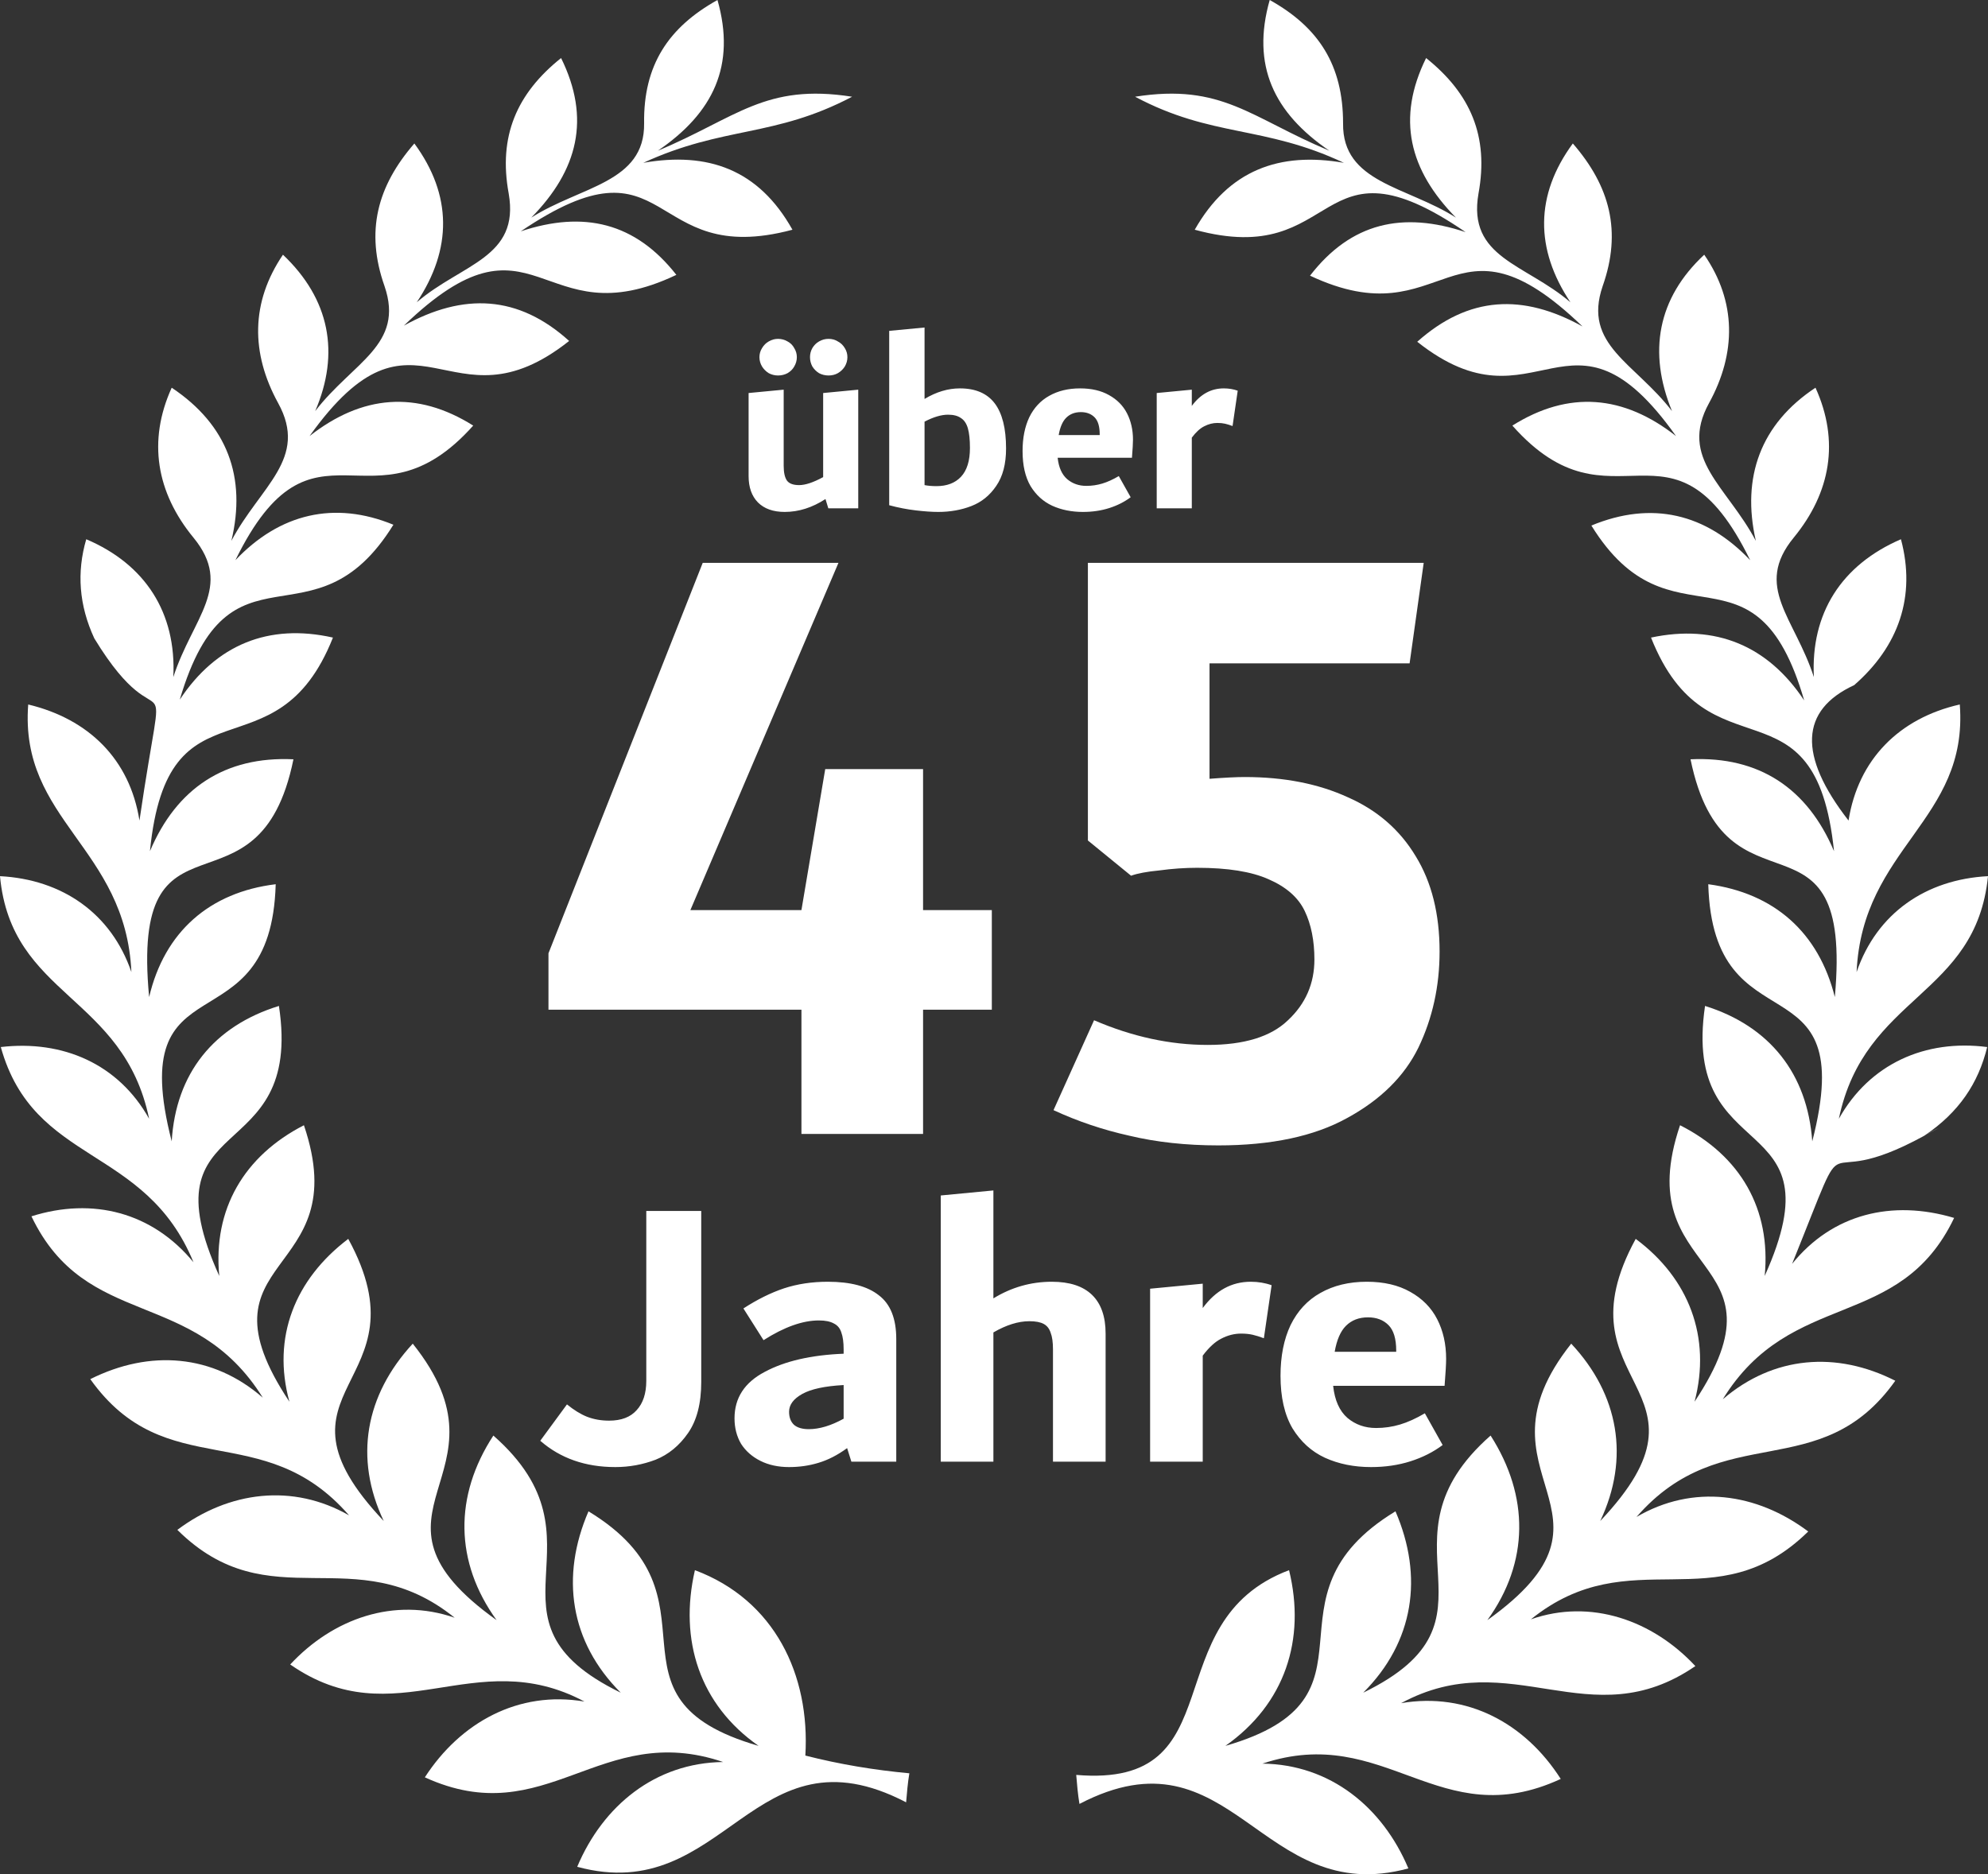 <?xml version="1.0" encoding="UTF-8"?>
<svg width="246.6" height="232.52" version="1.1" viewBox="0 0 246.6 232.52" xml:space="preserve" xmlns="http://www.w3.org/2000/svg">
<rect x="0" y="0" width="246.6" height="232.52" fill="#333333" stroke="none"/>
<style type="text/css">	.st0{fill:#fff;}	.st1{fill:#fff;}</style><g transform="translate(-1.5,-8.5)" fill="#4a0">		
<g fill="#fff">			
<path class="st0" d="m87.7 203.3c-2 8.7 0.6 16.7 7.9 21.8-20.8-6-3.5-18.4-21.1-29.1-3.5 8.1-2.3 16.2 4 22.5-18.7-9.1-0.8-18.7-15.8-31.9-4.9 7.5-4.8 15.7 0.4 22.9-18.9-13.5 2.8-17.8-10.4-34.3-5.9 6.4-7.3 14.2-3.6 22-15.8-16.7 5.6-16.7-4.4-35-6.6 5-9.5 12.2-7.3 20.2-12.3-18.5 8.3-15.1 1.8-34.3-7.4 3.8-11.3 10.4-10.5 18.7-9.5-21 10.5-13.1 7.4-33.5-8.1 2.5-12.8 8.4-13.3 16.8-6-23.3 12.3-11 12.9-31.9-8.2 1-13.8 5.9-15.7 14-2.4-25.3 13.6-8.4 17.9-29.5-8.5-0.4-14.5 3.6-17.8 11.4 2.2-22.3 15.6-8.6 22.7-26.5-8-1.8-14.5 0.9-19 7.7 6.2-21 16.6-5.7 26.5-21.7-7.3-3-14.1-1.4-19.6 4.4 9.7-19.8 17-2.7 29.5-16.7-7-4.4-13.8-3.8-20.3 1.3 13.3-18.6 17.3 0 32.2-11.8-6.3-5.7-13.1-6-20.5-1.9 16.4-15.8 16.8 1.8 33.8-6.3-5.1-6.5-11.5-8-19.3-5.4 18.9-12.8 15.4 4.7 33.7-0.2-4.2-7.5-10.5-9.7-18.5-8.3 10-4.6 16.2-3.1 25.9-8.2-10.8-1.7-14.3 2.6-24.1 6.7 6.9-4.7 9.7-10.6 7.4-18.7-6.1 3.4-9.2 8.1-9.1 15.3 0.1 7.4-7.9 7.8-14 11.7 5.8-5.9 7.4-12.3 3.7-19.8-5.5 4.4-7.8 9.7-6.5 16.8 1.4 8-5.8 8.7-11.4 13.5 4.4-6.6 4.4-13.3-0.3-19.7-4.6 5.3-6.1 10.9-3.7 17.7 2.5 7.3-3.9 9.4-8.6 15.5 3.1-7.2 1.8-13.9-4-19.4-4 5.9-4 12.2-0.6 18.4 3.8 6.9-2.2 10.3-5.8 17.1 1.9-7.9-0.5-14.4-7.4-19-3 6.6-1.9 13 2.7 18.6 5 6.1-0.1 9.9-2.5 17.3 0.4-8-3.5-14-10.8-17.1-1.2 4.1-0.9 8.2 1 12.3 8.9 14.6 9-0.6 5.6 22.6-1.2-7.6-6.3-12.6-13.8-14.4-1.1 14.4 12.1 17.7 12.8 33.2-2.5-7.3-8.6-11.5-16.3-11.9 1.4 15 15.3 14.7 18.5 30.1-3.8-6.8-10.7-9.8-18.4-8.9 4.1 14.7 17.9 12.1 23.9 26.7-5.1-6.2-12.5-8.1-20.1-5.7 6.8 14.2 20.1 8.7 28.7 22.5-6.2-5.4-14-6-21.4-2.3 9.4 13.2 21.4 4.6 32.1 16.9-7-4-14.9-3-21.3 1.8 11.5 11.4 22 0.9 34.4 10.9-7.5-2.6-15.1 0.1-20.4 5.8 13.1 9.1 22.8-2.7 36.5 4.6-8.2-1.4-15.4 2.6-19.8 9.4 15.1 6.9 21.7-7.1 37-1.9-8.4 0.1-14.9 5.4-18.1 13 18.4 5 21.8-17.9 40.8-8 0.1-1.2 0.2-2.4 0.4-3.6-4.3-0.4-8.6-1.1-12.9-2.2 0.6-10-3.8-19.3-13.7-23z"/>							<path class="st0" d="m248 138.4c-7.7-1-14.6 2.1-18.4 8.9 3.2-15.4 17-15.1 18.5-30.1-7.7 0.4-13.8 4.6-16.3 11.9 0.7-15.5 13.9-18.8 12.8-33.2-7.5 1.7-12.6 6.8-13.8 14.4-6.3-8.1-6-13.7 0.7-16.8 5.5-4.8 7.7-11 5.8-18.1-7.4 3.2-11.2 9.2-10.8 17.1-2.4-7.4-7.5-11.2-2.5-17.3 4.6-5.6 5.7-12 2.7-18.6-6.8 4.5-9.2 11.1-7.4 19-3.6-6.8-9.6-10.2-5.8-17.1 3.4-6.2 3.4-12.6-0.6-18.4-5.8 5.4-7 12.1-4 19.4-4.6-6-11.1-8.2-8.6-15.5 2.4-6.8 0.9-12.4-3.7-17.7-4.7 6.4-4.7 13.1-0.3 19.7-5.6-4.8-12.8-5.5-11.4-13.5 1.3-7.1-1-12.4-6.5-16.8-3.7 7.5-2.1 13.9 3.7 19.8-6.1-3.9-14.1-4.3-14-11.7 0-7.2-3-11.9-9.1-15.3-2.3 8.1 0.5 14 7.4 18.7-9.8-4.1-13.3-8.4-24.1-6.7 9.6 5.1 15.9 3.5 25.9 8.2-8-1.4-14.3 0.9-18.5 8.3 18.3 5 14.8-12.6 33.6 0.3-7.8-2.6-14.2-1.2-19.3 5.4 17 8 17.4-9.5 33.8 6.3-7.4-4.1-14.1-3.8-20.5 1.9 14.9 11.8 18.9-6.9 32.1 11.7-6.5-5.1-13.3-5.7-20.3-1.3 12.5 14.1 19.8-3.1 29.5 16.7-5.5-5.8-12.2-7.4-19.7-4.3 9.9 16 20.3 0.7 26.4 21.7-4.5-6.8-11-9.5-19-7.8 7.1 17.9 20.4 4.2 22.7 26.5-3.3-7.8-9.3-11.8-17.8-11.4 4.3 21 20.2 4.2 17.9 29.5-2-8-7.5-12.9-15.7-14 0.6 20.9 18.9 8.6 12.9 31.9-0.6-8.4-5.3-14.3-13.3-16.8-3 20.4 16.9 12.4 7.4 33.5 0.8-8.3-3-14.9-10.5-18.7-6.5 19.2 14.1 15.8 1.8 34.3 2.1-8-0.7-15.3-7.3-20.2-10 18.3 11.4 18.3-4.4 35 3.7-7.8 2.3-15.7-3.6-22-13.1 16.5 8.5 20.8-10.4 34.3 5.2-7.2 5.2-15.4 0.4-22.9-15 13.2 2.9 22.8-15.8 31.9 6.3-6.3 7.5-14.4 4-22.5-17.6 10.7-0.3 23.1-21.1 29.1 7.4-5.2 10-13.2 7.9-21.8-16.9 6.4-6.5 27.1-26.4 25.4 0.1 1.2 0.2 2.4 0.4 3.6 19-9.9 22.4 13 40.8 8-3.2-7.6-9.7-12.9-18.1-13 15.3-5.1 21.9 8.9 37 1.9-4.4-6.9-11.6-10.8-19.8-9.4 13.7-7.4 23.4 4.4 36.5-4.6-5.3-5.7-13-8.4-20.4-5.8 12.4-10 22.9 0.4 34.4-10.9-6.4-4.8-14.3-5.9-21.3-1.8 10.7-12.3 22.8-3.8 32.1-16.9-7.3-3.7-15.1-3.1-21.4 2.3 8.5-13.8 21.9-8.3 28.7-22.5-7.7-2.3-15.1-0.5-20.1 5.7 8-19.8 2-8 16.4-15.9-1.3 0.7-2.4 1.3 0 0 3-1.6 1.4-0.8 0 0 4.3-2.9 6.7-6.5 7.8-11z"/>		</g>	</g><path d="m106.46 48.344v14.72h-3.712l-0.352-1.152q-2.464 1.6-5.056 1.6-2.144 0-3.328-1.184-1.152-1.184-1.152-3.264v-10.304l4.352-0.416v9.44q0 1.28 0.416 1.856 0.416 0.544 1.504 0.544 1.152 0 2.976-0.992v-10.432zm-9.952-1.76q-0.608 0-1.152-0.288-0.512-0.32-0.832-0.832-0.32-0.544-0.32-1.152t0.32-1.12q0.32-0.544 0.832-0.832 0.544-0.32 1.152-0.32 0.64 0 1.184 0.32 0.544 0.288 0.832 0.832 0.32 0.512 0.32 1.12t-0.32 1.152q-0.288 0.512-0.832 0.832-0.544 0.288-1.184 0.288zm6.272 0q-0.64 0-1.184-0.288-0.512-0.32-0.832-0.832-0.288-0.544-0.288-1.152t0.288-1.12q0.32-0.544 0.832-0.832 0.544-0.32 1.184-0.32t1.152 0.32q0.544 0.288 0.864 0.832 0.32 0.512 0.32 1.12t-0.32 1.152q-0.32 0.512-0.864 0.832-0.512 0.288-1.152 0.288zm16.288 1.6q2.912 0 4.32 1.856t1.408 5.6q0 2.88-1.216 4.64-1.184 1.76-3.072 2.496t-4.128 0.736q-1.152 0-2.784-0.192t-3.296-0.64v-21.632l4.384-0.416v8.864q2.176-1.312 4.384-1.312zm-2.912 12.128q1.952 0 3.04-1.152 1.12-1.184 1.12-3.584 0-1.536-0.256-2.432t-0.864-1.28q-0.576-0.416-1.6-0.416-1.248 0-2.912 0.864v7.872q0.64 0.128 1.472 0.128zm24.384-5.76q0 0.64-0.128 2.24h-9.216q0.192 1.792 1.184 2.656 0.992 0.832 2.368 0.832 1.024 0 1.984-0.288t2.048-0.928l1.472 2.624q-1.152 0.864-2.656 1.344t-3.264 0.48q-2.112 0-3.808-0.768-1.664-0.768-2.688-2.432-0.992-1.696-0.992-4.352 0-2.432 0.832-4.192 0.864-1.76 2.464-2.656 1.632-0.928 3.84-0.928 2.112 0 3.584 0.832 1.504 0.832 2.24 2.272t0.736 3.264zm-6.464-3.424q-1.12 0-1.824 0.704-0.672 0.672-0.928 2.144h5.088v-0.096q0-1.472-0.64-2.112t-1.696-0.64zm17.728-2.944q0.928 0 1.728 0.288l-0.64 4.384q-0.512-0.192-0.928-0.288t-0.96-0.096q-0.832 0-1.632 0.416-0.768 0.384-1.536 1.408v8.768h-4.352v-14.304l4.352-0.416v2.016q1.6-2.176 3.968-2.176z" fill="#fff" stroke-linecap="round" stroke-linejoin="round" stroke-width=".378" aria-label="über"/>
<path d="m123.03 112.91v12.355h-8.528v15.416h-15.088v-15.416h-31.379v-6.997l19.133-48.435h16.837l-18.368 43.077h13.776l2.952-17.493h12.136v17.493zm31.379-16.509q7.325 0 12.792 2.515 5.467 2.405 8.419 7.325 2.952 4.811 2.952 11.808 0 6.451-2.624 11.917-2.624 5.357-8.856 8.747-6.123 3.389-15.963 3.389-6.013 0-11.043-1.203-4.92-1.093-9.403-3.171l5.029-11.152q7.107 3.061 14.104 3.061 6.779 0 9.949-3.061 3.28-3.061 3.28-7.544 0-3.499-1.203-6.013-1.203-2.515-4.483-3.936-3.171-1.421-8.856-1.421-2.296 0-4.701 0.328-2.296 0.219-3.499 0.656l-5.357-4.373v-34.44h41.656l-1.749 12.464h-24.819v14.323q2.843-0.219 4.373-0.219z" fill="#fff" stroke-linecap="round" stroke-linejoin="round" stroke-width=".378" aria-label="45"/>
<path d="m76.328 182.01q-5.568 0-9.312-3.264l3.312-4.512q1.296 1.056 2.496 1.536 1.248 0.48 2.736 0.48 2.256 0 3.408-1.296 1.2-1.296 1.2-3.648v-21.072h6.816v21.216q0 3.984-1.632 6.336t-4.032 3.312q-2.4 0.912-4.992 0.912zm26.352-22.992q4.224 0 6.336 1.68 2.16 1.632 2.16 5.424v15.216h-5.568l-0.528-1.68q-1.776 1.296-3.552 1.824-1.728 0.528-3.648 0.528-2.016 0-3.552-0.768t-2.4-2.112q-0.816-1.392-0.816-3.168 0-3.792 3.744-5.76 3.744-2.016 9.792-2.256v-0.528q0-1.344-0.288-2.112-0.24-0.768-0.912-1.104-0.672-0.384-1.872-0.384-3.024 0-6.864 2.448l-2.496-3.936q2.592-1.68 5.04-2.496 2.496-0.816 5.424-0.816zm-4.8 16.128q0 1.056 0.624 1.632 0.624 0.528 1.824 0.528 1.968 0 4.32-1.296v-4.176q-3.504 0.192-5.136 1.104-1.632 0.912-1.632 2.208zm32.592-16.128q3.312 0 4.992 1.632t1.68 4.8v15.888h-6.528v-13.92q0-1.344-0.288-2.064-0.24-0.768-0.864-1.104t-1.776-0.336q-2.064 0-4.464 1.392v16.032h-6.528v-33.024l6.528-0.624v13.392q3.36-2.064 7.248-2.064zm24.672 0q1.392 0 2.592 0.432l-0.96 6.576q-0.768-0.288-1.392-0.432t-1.44-0.144q-1.248 0-2.448 0.624-1.152 0.576-2.304 2.112v13.152h-6.528v-21.456l6.528-0.624v3.024q2.4-3.264 5.952-3.264zm24.24 9.552q0 0.96-0.192 3.36h-13.824q0.288 2.688 1.776 3.984 1.488 1.248 3.552 1.248 1.536 0 2.976-0.432t3.072-1.392l2.208 3.936q-1.728 1.296-3.984 2.016t-4.896 0.72q-3.168 0-5.712-1.152-2.496-1.152-4.032-3.648-1.488-2.544-1.488-6.528 0-3.648 1.248-6.288 1.296-2.64 3.696-3.984 2.448-1.392 5.76-1.392 3.168 0 5.376 1.248 2.256 1.248 3.36 3.408t1.104 4.896zm-9.696-5.136q-1.68 0-2.736 1.056-1.008 1.008-1.392 3.216h7.632v-0.144q0-2.208-0.96-3.168t-2.544-0.96z" fill="#fff" stroke-linecap="round" stroke-linejoin="round" stroke-width=".378" aria-label="Jahre"/>
</svg>
